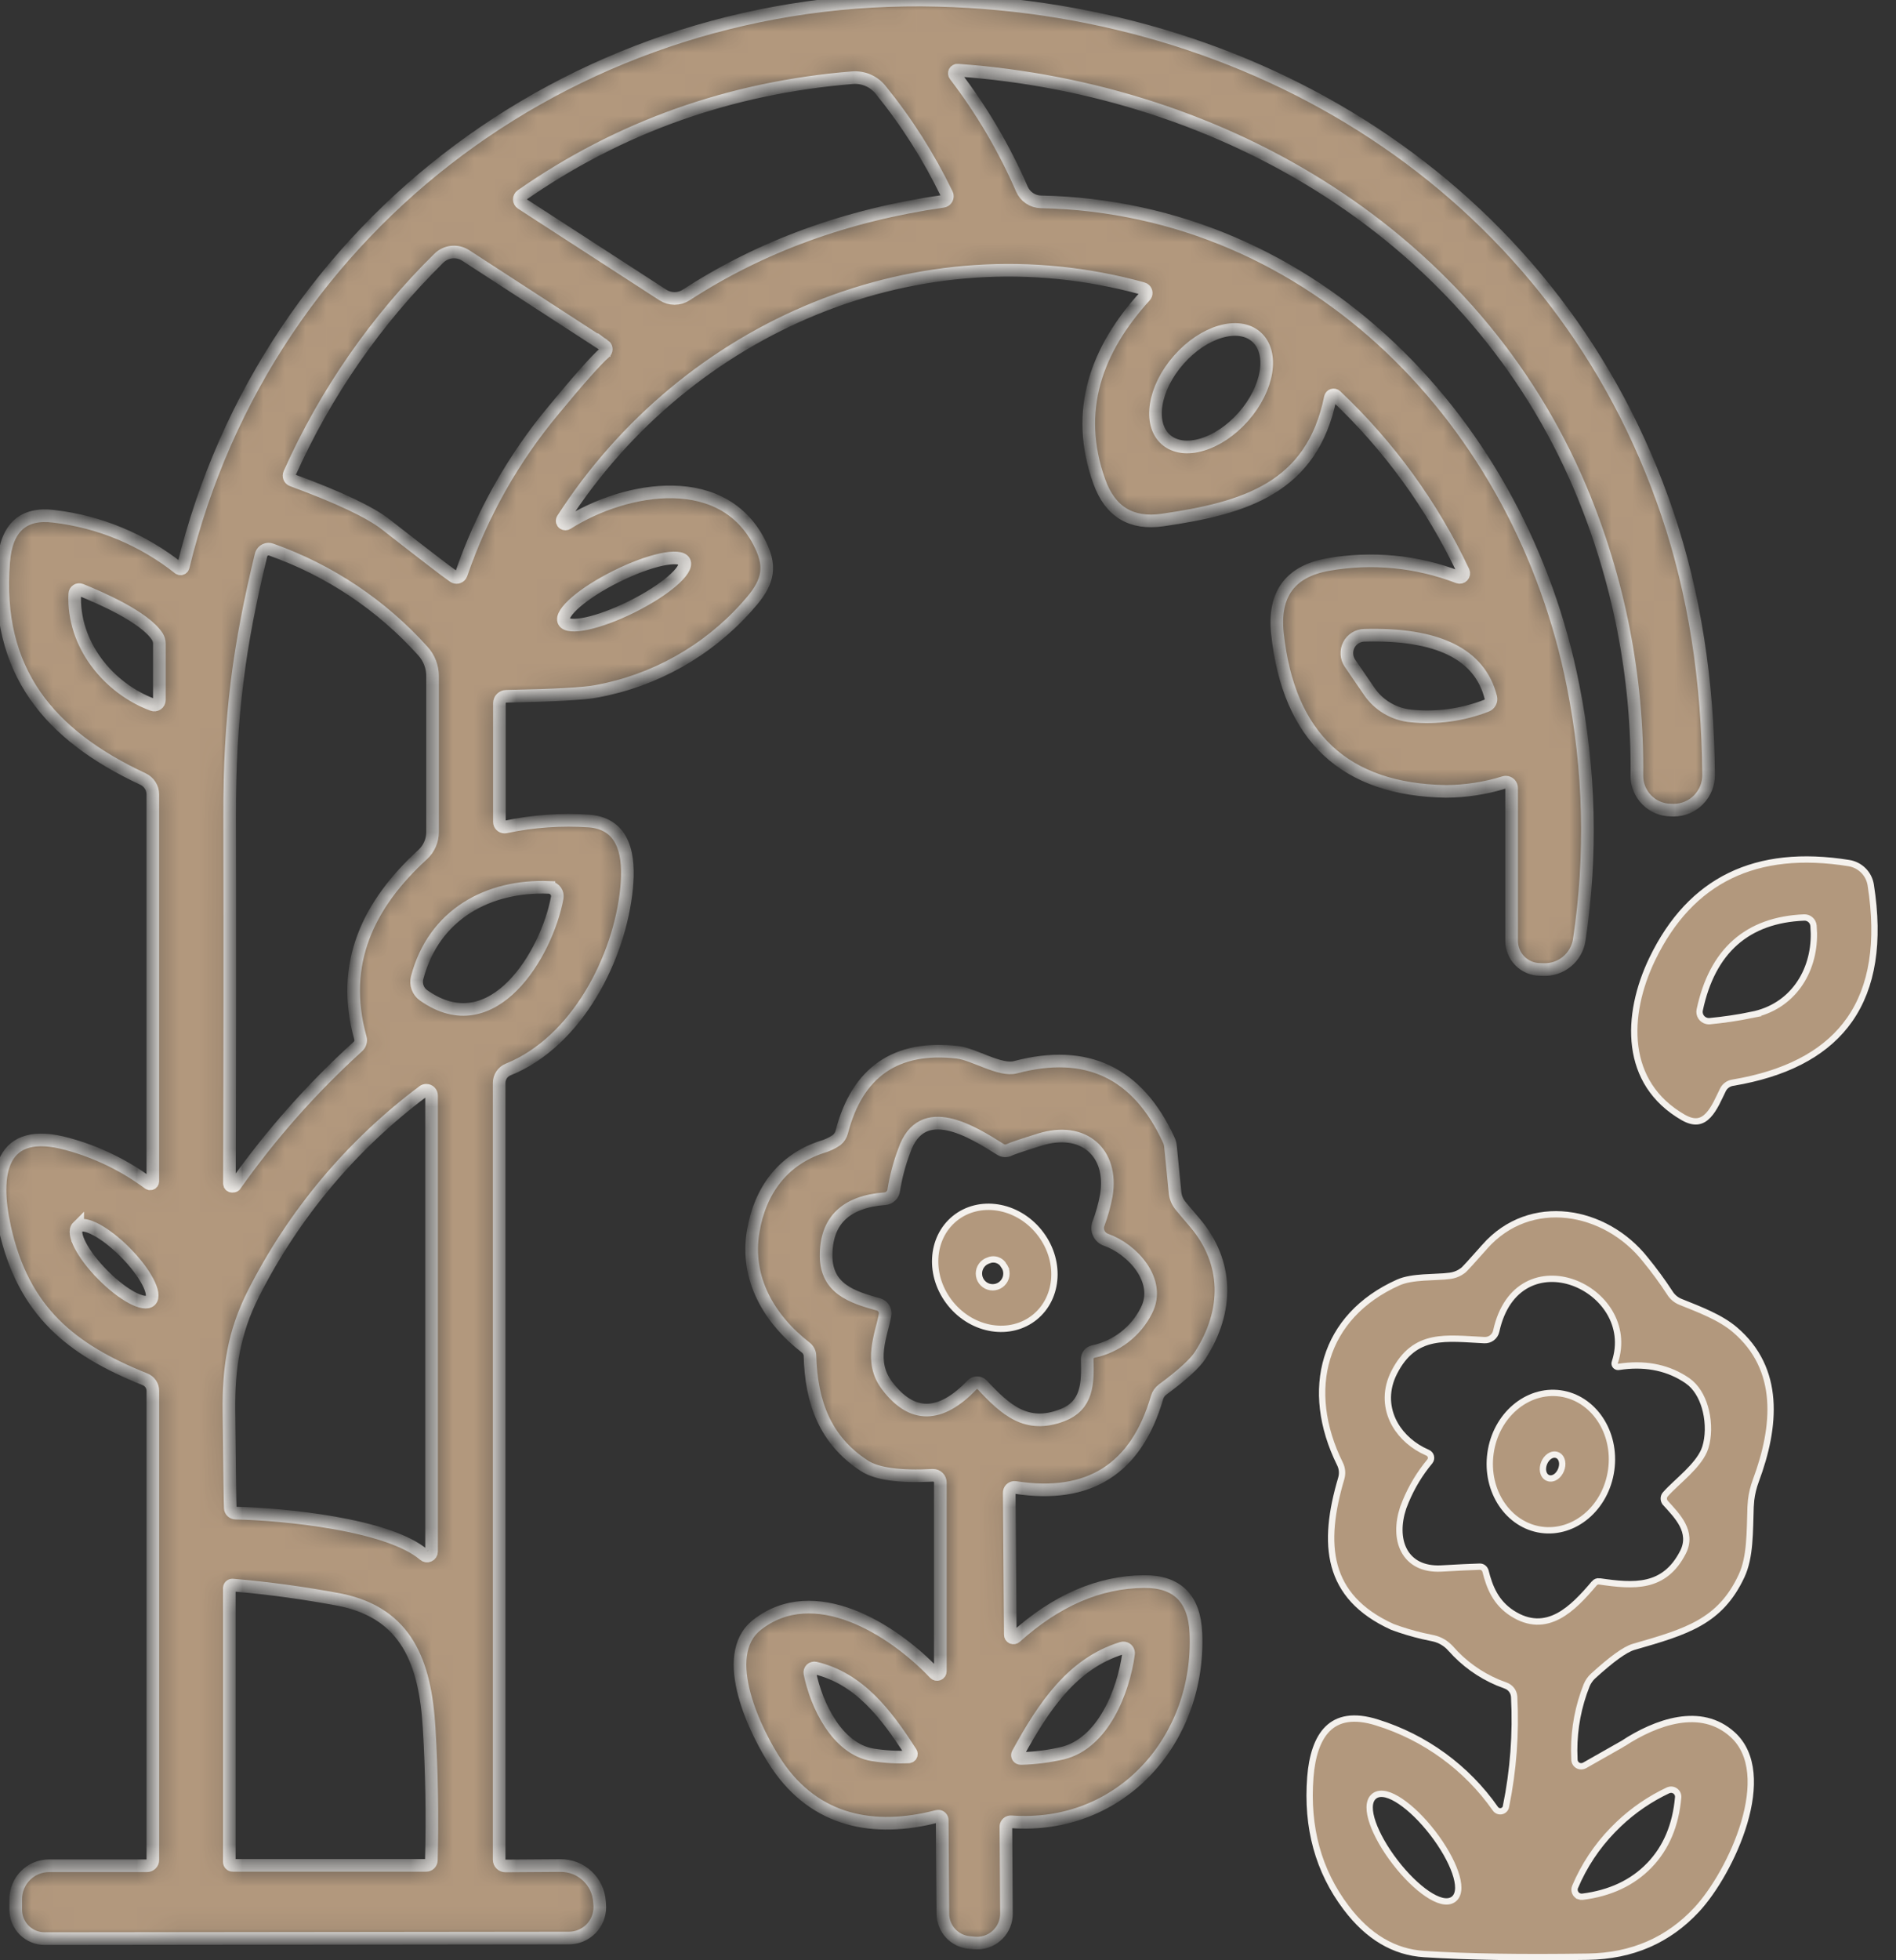 <?xml version="1.0" encoding="UTF-8"?>
<svg xmlns="http://www.w3.org/2000/svg" width="90" height="93" viewBox="0 0 90 93" fill="none">
  <rect x="0" y="0" width="90" height="93" fill="#333333" stroke="none"/>
  <mask id="path-1-inside-1_194_319" fill="white">
    <path d="M54.351 14.05C54.391 14.007 54.411 13.95 54.409 13.892C54.407 13.834 54.382 13.779 54.339 13.739C54.313 13.715 54.281 13.697 54.246 13.688C43.635 10.761 32.621 15.468 26.711 24.624C26.7 24.641 26.692 24.659 26.688 24.678C26.683 24.698 26.683 24.718 26.687 24.738C26.691 24.757 26.699 24.776 26.71 24.793C26.721 24.809 26.735 24.823 26.752 24.834C26.778 24.851 26.808 24.86 26.839 24.86C26.87 24.86 26.9 24.851 26.926 24.834C29.68 23.082 34.51 22.195 36.184 26.037C36.687 27.195 36.234 27.926 35.429 28.813C33.567 30.892 31.067 32.293 28.321 32.797C27.757 32.91 26.325 32.989 24.026 33.035C23.941 33.036 23.86 33.071 23.8 33.132C23.74 33.192 23.706 33.274 23.706 33.36V38.995C23.706 39.059 23.732 39.121 23.777 39.166C23.823 39.212 23.885 39.237 23.949 39.237C23.964 39.237 23.979 39.235 23.994 39.233C25.308 38.954 26.653 38.86 27.992 38.954C29.684 39.104 29.886 40.669 29.744 42.128C29.424 45.439 27.388 49.423 24.122 50.74C23.996 50.791 23.887 50.879 23.811 50.993C23.735 51.106 23.694 51.239 23.694 51.376V88.232C23.694 88.271 23.702 88.309 23.717 88.345C23.732 88.38 23.754 88.413 23.782 88.44C23.809 88.467 23.842 88.489 23.878 88.503C23.914 88.518 23.952 88.525 23.991 88.525L26.611 88.507C27.079 88.503 27.53 88.679 27.872 88.996C28.215 89.314 28.424 89.751 28.456 90.217L28.465 90.336C28.484 90.528 28.465 90.721 28.409 90.905C28.353 91.09 28.262 91.261 28.14 91.41C28.018 91.559 27.867 91.682 27.698 91.773C27.528 91.864 27.342 91.92 27.15 91.939C27.102 91.944 27.054 91.946 27.006 91.946L2.12 91.974C1.94 91.974 1.762 91.939 1.595 91.87C1.429 91.802 1.278 91.701 1.15 91.574C1.023 91.447 0.922 91.296 0.852 91.13C0.783 90.964 0.748 90.786 0.747 90.606V90.098C0.747 89.89 0.788 89.685 0.868 89.493C0.947 89.301 1.064 89.126 1.211 88.979C1.358 88.832 1.532 88.716 1.724 88.636C1.916 88.557 2.122 88.516 2.33 88.516H6.981C7.054 88.516 7.124 88.487 7.175 88.435C7.227 88.384 7.256 88.314 7.256 88.241V65.986C7.256 65.867 7.22 65.751 7.153 65.653C7.086 65.555 6.991 65.48 6.881 65.437C3.368 64.032 1.109 62.212 0.226 58.251C-0.341 55.708 -0.012 53.376 3.226 54.281C4.608 54.659 5.908 55.29 7.059 56.143C7.086 56.162 7.118 56.17 7.15 56.165C7.183 56.16 7.211 56.142 7.231 56.116C7.246 56.096 7.254 56.072 7.255 56.047V37.691C7.255 37.538 7.211 37.387 7.128 37.258C7.045 37.128 6.928 37.025 6.788 36.96C2.361 34.892 -0.246 31.864 0.174 26.655C0.306 25.03 1.102 24.31 2.562 24.496C4.729 24.751 6.781 25.605 8.49 26.962C8.517 26.983 8.552 26.992 8.587 26.988C8.621 26.984 8.652 26.966 8.674 26.939C8.684 26.925 8.691 26.91 8.695 26.894C12.698 10.451 27.636 -0.431 44.522 0.013C60.092 0.421 74.06 9.303 79.151 24.378C80.422 28.147 81.073 32.275 81.104 36.764C81.108 37.204 80.936 37.628 80.627 37.942C80.319 38.256 79.898 38.434 79.457 38.438H79.435L79.316 38.433C79.102 38.432 78.891 38.389 78.695 38.306C78.498 38.224 78.32 38.103 78.17 37.951C78.02 37.8 77.902 37.62 77.821 37.423C77.741 37.225 77.7 37.014 77.701 36.801C77.749 32.119 76.837 27.477 75.02 23.161C69.962 11.214 58.198 4.244 45.464 3.329C45.435 3.326 45.405 3.331 45.379 3.345C45.353 3.359 45.332 3.38 45.318 3.406C45.303 3.432 45.297 3.461 45.3 3.49C45.302 3.52 45.313 3.548 45.331 3.571C46.604 5.233 47.67 7.044 48.505 8.964C48.58 9.142 48.705 9.294 48.865 9.403C49.025 9.511 49.213 9.572 49.406 9.576C62.441 9.846 72.22 20.114 74.672 32.537C75.466 36.507 75.566 40.585 74.965 44.589C74.903 44.997 74.691 45.367 74.372 45.627C74.052 45.888 73.647 46.02 73.236 45.998L73.089 45.993C72.732 45.987 72.392 45.84 72.142 45.585C71.893 45.33 71.753 44.987 71.754 44.63V37.386C71.754 37.313 71.726 37.243 71.675 37.191C71.624 37.139 71.554 37.11 71.481 37.109C71.454 37.109 71.427 37.113 71.402 37.12C70.508 37.397 69.579 37.54 68.643 37.546C63.835 37.469 61.167 34.975 60.639 30.063C60.438 28.203 61.232 27.111 63.022 26.788C65.105 26.416 67.25 26.621 69.224 27.383C69.26 27.396 69.299 27.398 69.336 27.389C69.373 27.38 69.406 27.361 69.432 27.333C69.458 27.305 69.475 27.27 69.481 27.233C69.487 27.195 69.482 27.157 69.467 27.122C67.987 23.987 65.933 21.158 63.411 18.779C63.391 18.76 63.366 18.746 63.339 18.74C63.311 18.734 63.283 18.735 63.256 18.743C63.23 18.752 63.206 18.767 63.187 18.788C63.168 18.809 63.156 18.834 63.15 18.862C62.277 23.17 59.07 24.108 55.192 24.671C53.704 24.887 52.702 24.283 52.187 22.859C50.966 19.474 52.064 16.561 54.351 14.05ZM44.947 9.211C44.094 7.447 43.04 5.788 41.805 4.267C41.646 4.068 41.441 3.911 41.207 3.81C40.974 3.709 40.719 3.666 40.465 3.686C34.644 4.162 29.404 6.025 24.745 9.275C24.715 9.296 24.691 9.324 24.674 9.357C24.657 9.389 24.649 9.425 24.649 9.462C24.65 9.498 24.659 9.534 24.677 9.566C24.694 9.598 24.719 9.626 24.75 9.646L31.464 13.994C31.629 14.101 31.822 14.158 32.019 14.158C32.217 14.158 32.41 14.101 32.575 13.994C36.115 11.692 40.177 10.211 44.76 9.552C44.791 9.548 44.822 9.538 44.849 9.522C44.877 9.506 44.901 9.485 44.92 9.459C44.94 9.434 44.954 9.405 44.962 9.374C44.97 9.344 44.972 9.312 44.968 9.28C44.964 9.256 44.958 9.233 44.947 9.211ZM28.678 16.383L22.105 12.119C21.91 11.993 21.678 11.938 21.447 11.961C21.216 11.984 21 12.086 20.834 12.248C17.852 15.183 15.445 18.65 13.74 22.47C13.714 22.526 13.712 22.59 13.734 22.647C13.756 22.705 13.799 22.751 13.855 22.776C13.859 22.778 13.863 22.78 13.868 22.781C16.084 23.596 17.568 24.298 18.318 24.886C20.093 26.272 21.166 27.096 21.538 27.355C21.59 27.39 21.654 27.404 21.716 27.392C21.778 27.379 21.833 27.343 21.868 27.291C21.879 27.274 21.888 27.256 21.895 27.237C22.873 24.391 24.364 21.748 26.295 19.439C27.482 18 28.285 17.096 28.705 16.727C28.727 16.708 28.744 16.686 28.756 16.66C28.769 16.635 28.776 16.607 28.778 16.579C28.78 16.551 28.776 16.523 28.767 16.496C28.757 16.469 28.743 16.445 28.724 16.423C28.711 16.407 28.695 16.394 28.678 16.382V16.383ZM59.636 15.982C58.789 15.235 57.141 15.72 55.955 17.066C54.768 18.411 54.494 20.107 55.34 20.854C56.188 21.6 57.836 21.115 59.022 19.77C60.208 18.424 60.483 16.729 59.636 15.982ZM11.023 56.28C11.035 56.28 11.048 56.278 11.059 56.275C11.075 56.277 11.091 56.275 11.106 56.27C11.121 56.266 11.135 56.258 11.147 56.248C12.847 53.843 14.805 51.631 16.987 49.652C17.044 49.602 17.084 49.536 17.105 49.463C17.126 49.391 17.127 49.314 17.106 49.241C16.123 45.701 17.495 42.893 20.066 40.541C20.213 40.406 20.33 40.242 20.41 40.059C20.49 39.877 20.532 39.679 20.532 39.48V32.071C20.532 31.636 20.371 31.217 20.079 30.895C18.118 28.71 15.639 27.053 12.871 26.074C12.78 26.041 12.679 26.046 12.591 26.087C12.504 26.129 12.436 26.203 12.403 26.294C12.398 26.308 12.394 26.321 12.391 26.335C11.357 30.607 10.89 33.95 10.9 38.748C10.912 44.136 10.909 49.938 10.89 56.152C10.89 56.186 10.904 56.219 10.928 56.243C10.952 56.267 10.985 56.28 11.019 56.28L11.023 56.28ZM32.485 26.644C32.286 26.244 30.845 26.555 29.266 27.339C27.686 28.122 26.567 29.083 26.766 29.483C26.965 29.884 28.406 29.573 29.986 28.789C31.565 28.005 32.684 27.045 32.485 26.644ZM7.565 33.209V30.538C7.565 30.416 7.53 30.297 7.464 30.195C6.851 29.262 4.752 28.356 3.837 27.986C3.806 27.974 3.772 27.969 3.739 27.972C3.705 27.975 3.673 27.987 3.645 28.005C3.616 28.023 3.593 28.048 3.576 28.078C3.56 28.107 3.55 28.14 3.549 28.174C3.435 30.576 5.159 32.66 7.24 33.434C7.276 33.448 7.316 33.453 7.354 33.449C7.393 33.444 7.43 33.43 7.462 33.408C7.494 33.386 7.521 33.356 7.538 33.322C7.556 33.287 7.565 33.248 7.565 33.209V33.209ZM70.561 33.479C70.637 33.45 70.7 33.394 70.738 33.321C70.775 33.249 70.786 33.165 70.766 33.086C70.245 31.027 68.242 30.045 64.756 30.14C64.605 30.144 64.457 30.189 64.328 30.27C64.2 30.351 64.095 30.465 64.026 30.6C63.957 30.736 63.925 30.887 63.935 31.039C63.944 31.19 63.994 31.337 64.079 31.462L64.99 32.793C65.215 33.124 65.511 33.402 65.857 33.605C66.203 33.808 66.589 33.932 66.988 33.968C68.201 34.088 69.425 33.92 70.561 33.479L70.561 33.479ZM26.057 42.1C23.189 41.99 20.591 43.367 19.8 46.391C19.761 46.543 19.769 46.703 19.823 46.851C19.877 46.999 19.974 47.127 20.102 47.218C23.4 49.56 25.965 45.233 26.45 42.59C26.47 42.481 26.445 42.369 26.382 42.279C26.319 42.188 26.222 42.126 26.114 42.106C26.095 42.103 26.076 42.102 26.057 42.101L26.057 42.1ZM20.129 73.769C20.16 73.797 20.198 73.815 20.239 73.821C20.28 73.827 20.322 73.822 20.359 73.805C20.397 73.788 20.429 73.76 20.451 73.726C20.474 73.691 20.486 73.651 20.486 73.61V51.976C20.486 51.91 20.459 51.846 20.413 51.799C20.366 51.752 20.303 51.725 20.236 51.725C20.183 51.724 20.131 51.742 20.088 51.775C16.696 54.313 13.936 57.602 12.025 61.384C11.105 63.2 10.845 64.897 10.867 66.928C10.897 69.846 10.918 71.386 10.931 71.547C10.934 71.611 10.962 71.671 11.008 71.715C11.053 71.759 11.114 71.784 11.178 71.785C13.452 71.835 18.442 72.316 20.13 73.77L20.129 73.769ZM3.688 58.206C3.391 58.499 3.924 59.519 4.879 60.483C5.833 61.448 6.847 61.991 7.143 61.698C7.439 61.405 6.906 60.385 5.952 59.421C4.998 58.458 3.983 57.914 3.688 58.207L3.688 58.206ZM11.05 88.497H20.229C20.293 88.498 20.355 88.473 20.401 88.429C20.447 88.384 20.474 88.324 20.476 88.26C20.531 86.171 20.496 84.079 20.371 81.984C20.183 78.851 19.292 76.56 16.186 75.906C14.487 75.583 12.773 75.348 11.049 75.201C11.03 75.199 11.011 75.2 10.992 75.205C10.974 75.21 10.957 75.219 10.941 75.231C10.926 75.243 10.913 75.257 10.904 75.274C10.894 75.291 10.888 75.309 10.886 75.328C10.886 75.334 10.885 75.341 10.885 75.347V88.337C10.885 88.359 10.889 88.38 10.898 88.4C10.906 88.419 10.919 88.437 10.934 88.452C10.95 88.467 10.968 88.479 10.988 88.487C11.008 88.495 11.029 88.498 11.05 88.498L11.05 88.497Z"></path>
  </mask>
  <path d="M54.351 14.05C54.391 14.007 54.411 13.95 54.409 13.892C54.407 13.834 54.382 13.779 54.339 13.739C54.313 13.715 54.281 13.697 54.246 13.688C43.635 10.761 32.621 15.468 26.711 24.624C26.7 24.641 26.692 24.659 26.688 24.678C26.683 24.698 26.683 24.718 26.687 24.738C26.691 24.757 26.699 24.776 26.71 24.793C26.721 24.809 26.735 24.823 26.752 24.834C26.778 24.851 26.808 24.86 26.839 24.86C26.87 24.86 26.9 24.851 26.926 24.834C29.68 23.082 34.51 22.195 36.184 26.037C36.687 27.195 36.234 27.926 35.429 28.813C33.567 30.892 31.067 32.293 28.321 32.797C27.757 32.91 26.325 32.989 24.026 33.035C23.941 33.036 23.86 33.071 23.8 33.132C23.74 33.192 23.706 33.274 23.706 33.36V38.995C23.706 39.059 23.732 39.121 23.777 39.166C23.823 39.212 23.885 39.237 23.949 39.237C23.964 39.237 23.979 39.235 23.994 39.233C25.308 38.954 26.653 38.86 27.992 38.954C29.684 39.104 29.886 40.669 29.744 42.128C29.424 45.439 27.388 49.423 24.122 50.74C23.996 50.791 23.887 50.879 23.811 50.993C23.735 51.106 23.694 51.239 23.694 51.376V88.232C23.694 88.271 23.702 88.309 23.717 88.345C23.732 88.38 23.754 88.413 23.782 88.44C23.809 88.467 23.842 88.489 23.878 88.503C23.914 88.518 23.952 88.525 23.991 88.525L26.611 88.507C27.079 88.503 27.53 88.679 27.872 88.996C28.215 89.314 28.424 89.751 28.456 90.217L28.465 90.336C28.484 90.528 28.465 90.721 28.409 90.905C28.353 91.09 28.262 91.261 28.14 91.41C28.018 91.559 27.867 91.682 27.698 91.773C27.528 91.864 27.342 91.92 27.15 91.939C27.102 91.944 27.054 91.946 27.006 91.946L2.12 91.974C1.94 91.974 1.762 91.939 1.595 91.87C1.429 91.802 1.278 91.701 1.15 91.574C1.023 91.447 0.922 91.296 0.852 91.13C0.783 90.964 0.748 90.786 0.747 90.606V90.098C0.747 89.89 0.788 89.685 0.868 89.493C0.947 89.301 1.064 89.126 1.211 88.979C1.358 88.832 1.532 88.716 1.724 88.636C1.916 88.557 2.122 88.516 2.33 88.516H6.981C7.054 88.516 7.124 88.487 7.175 88.435C7.227 88.384 7.256 88.314 7.256 88.241V65.986C7.256 65.867 7.22 65.751 7.153 65.653C7.086 65.555 6.991 65.48 6.881 65.437C3.368 64.032 1.109 62.212 0.226 58.251C-0.341 55.708 -0.012 53.376 3.226 54.281C4.608 54.659 5.908 55.29 7.059 56.143C7.086 56.162 7.118 56.17 7.15 56.165C7.183 56.16 7.211 56.142 7.231 56.116C7.246 56.096 7.254 56.072 7.255 56.047V37.691C7.255 37.538 7.211 37.387 7.128 37.258C7.045 37.128 6.928 37.025 6.788 36.96C2.361 34.892 -0.246 31.864 0.174 26.655C0.306 25.03 1.102 24.31 2.562 24.496C4.729 24.751 6.781 25.605 8.49 26.962C8.517 26.983 8.552 26.992 8.587 26.988C8.621 26.984 8.652 26.966 8.674 26.939C8.684 26.925 8.691 26.91 8.695 26.894C12.698 10.451 27.636 -0.431 44.522 0.013C60.092 0.421 74.06 9.303 79.151 24.378C80.422 28.147 81.073 32.275 81.104 36.764C81.108 37.204 80.936 37.628 80.627 37.942C80.319 38.256 79.898 38.434 79.457 38.438H79.435L79.316 38.433C79.102 38.432 78.891 38.389 78.695 38.306C78.498 38.224 78.32 38.103 78.17 37.951C78.02 37.8 77.902 37.62 77.821 37.423C77.741 37.225 77.7 37.014 77.701 36.801C77.749 32.119 76.837 27.477 75.02 23.161C69.962 11.214 58.198 4.244 45.464 3.329C45.435 3.326 45.405 3.331 45.379 3.345C45.353 3.359 45.332 3.38 45.318 3.406C45.303 3.432 45.297 3.461 45.3 3.49C45.302 3.52 45.313 3.548 45.331 3.571C46.604 5.233 47.67 7.044 48.505 8.964C48.58 9.142 48.705 9.294 48.865 9.403C49.025 9.511 49.213 9.572 49.406 9.576C62.441 9.846 72.22 20.114 74.672 32.537C75.466 36.507 75.566 40.585 74.965 44.589C74.903 44.997 74.691 45.367 74.372 45.627C74.052 45.888 73.647 46.02 73.236 45.998L73.089 45.993C72.732 45.987 72.392 45.84 72.142 45.585C71.893 45.33 71.753 44.987 71.754 44.63V37.386C71.754 37.313 71.726 37.243 71.675 37.191C71.624 37.139 71.554 37.11 71.481 37.109C71.454 37.109 71.427 37.113 71.402 37.12C70.508 37.397 69.579 37.54 68.643 37.546C63.835 37.469 61.167 34.975 60.639 30.063C60.438 28.203 61.232 27.111 63.022 26.788C65.105 26.416 67.25 26.621 69.224 27.383C69.26 27.396 69.299 27.398 69.336 27.389C69.373 27.38 69.406 27.361 69.432 27.333C69.458 27.305 69.475 27.27 69.481 27.233C69.487 27.195 69.482 27.157 69.467 27.122C67.987 23.987 65.933 21.158 63.411 18.779C63.391 18.76 63.366 18.746 63.339 18.74C63.311 18.734 63.283 18.735 63.256 18.743C63.23 18.752 63.206 18.767 63.187 18.788C63.168 18.809 63.156 18.834 63.15 18.862C62.277 23.17 59.07 24.108 55.192 24.671C53.704 24.887 52.702 24.283 52.187 22.859C50.966 19.474 52.064 16.561 54.351 14.05ZM44.947 9.211C44.094 7.447 43.04 5.788 41.805 4.267C41.646 4.068 41.441 3.911 41.207 3.81C40.974 3.709 40.719 3.666 40.465 3.686C34.644 4.162 29.404 6.025 24.745 9.275C24.715 9.296 24.691 9.324 24.674 9.357C24.657 9.389 24.649 9.425 24.649 9.462C24.65 9.498 24.659 9.534 24.677 9.566C24.694 9.598 24.719 9.626 24.75 9.646L31.464 13.994C31.629 14.101 31.822 14.158 32.019 14.158C32.217 14.158 32.41 14.101 32.575 13.994C36.115 11.692 40.177 10.211 44.76 9.552C44.791 9.548 44.822 9.538 44.849 9.522C44.877 9.506 44.901 9.485 44.92 9.459C44.94 9.434 44.954 9.405 44.962 9.374C44.97 9.344 44.972 9.312 44.968 9.28C44.964 9.256 44.958 9.233 44.947 9.211ZM28.678 16.383L22.105 12.119C21.91 11.993 21.678 11.938 21.447 11.961C21.216 11.984 21 12.086 20.834 12.248C17.852 15.183 15.445 18.65 13.74 22.47C13.714 22.526 13.712 22.59 13.734 22.647C13.756 22.705 13.799 22.751 13.855 22.776C13.859 22.778 13.863 22.78 13.868 22.781C16.084 23.596 17.568 24.298 18.318 24.886C20.093 26.272 21.166 27.096 21.538 27.355C21.59 27.39 21.654 27.404 21.716 27.392C21.778 27.379 21.833 27.343 21.868 27.291C21.879 27.274 21.888 27.256 21.895 27.237C22.873 24.391 24.364 21.748 26.295 19.439C27.482 18 28.285 17.096 28.705 16.727C28.727 16.708 28.744 16.686 28.756 16.66C28.769 16.635 28.776 16.607 28.778 16.579C28.78 16.551 28.776 16.523 28.767 16.496C28.757 16.469 28.743 16.445 28.724 16.423C28.711 16.407 28.695 16.394 28.678 16.382V16.383ZM59.636 15.982C58.789 15.235 57.141 15.72 55.955 17.066C54.768 18.411 54.494 20.107 55.34 20.854C56.188 21.6 57.836 21.115 59.022 19.77C60.208 18.424 60.483 16.729 59.636 15.982ZM11.023 56.28C11.035 56.28 11.048 56.278 11.059 56.275C11.075 56.277 11.091 56.275 11.106 56.27C11.121 56.266 11.135 56.258 11.147 56.248C12.847 53.843 14.805 51.631 16.987 49.652C17.044 49.602 17.084 49.536 17.105 49.463C17.126 49.391 17.127 49.314 17.106 49.241C16.123 45.701 17.495 42.893 20.066 40.541C20.213 40.406 20.33 40.242 20.41 40.059C20.49 39.877 20.532 39.679 20.532 39.48V32.071C20.532 31.636 20.371 31.217 20.079 30.895C18.118 28.71 15.639 27.053 12.871 26.074C12.78 26.041 12.679 26.046 12.591 26.087C12.504 26.129 12.436 26.203 12.403 26.294C12.398 26.308 12.394 26.321 12.391 26.335C11.357 30.607 10.89 33.95 10.9 38.748C10.912 44.136 10.909 49.938 10.89 56.152C10.89 56.186 10.904 56.219 10.928 56.243C10.952 56.267 10.985 56.28 11.019 56.28L11.023 56.28ZM32.485 26.644C32.286 26.244 30.845 26.555 29.266 27.339C27.686 28.122 26.567 29.083 26.766 29.483C26.965 29.884 28.406 29.573 29.986 28.789C31.565 28.005 32.684 27.045 32.485 26.644ZM7.565 33.209V30.538C7.565 30.416 7.53 30.297 7.464 30.195C6.851 29.262 4.752 28.356 3.837 27.986C3.806 27.974 3.772 27.969 3.739 27.972C3.705 27.975 3.673 27.987 3.645 28.005C3.616 28.023 3.593 28.048 3.576 28.078C3.56 28.107 3.55 28.14 3.549 28.174C3.435 30.576 5.159 32.66 7.24 33.434C7.276 33.448 7.316 33.453 7.354 33.449C7.393 33.444 7.43 33.43 7.462 33.408C7.494 33.386 7.521 33.356 7.538 33.322C7.556 33.287 7.565 33.248 7.565 33.209V33.209ZM70.561 33.479C70.637 33.45 70.7 33.394 70.738 33.321C70.775 33.249 70.786 33.165 70.766 33.086C70.245 31.027 68.242 30.045 64.756 30.14C64.605 30.144 64.457 30.189 64.328 30.27C64.2 30.351 64.095 30.465 64.026 30.6C63.957 30.736 63.925 30.887 63.935 31.039C63.944 31.19 63.994 31.337 64.079 31.462L64.99 32.793C65.215 33.124 65.511 33.402 65.857 33.605C66.203 33.808 66.589 33.932 66.988 33.968C68.201 34.088 69.425 33.92 70.561 33.479L70.561 33.479ZM26.057 42.1C23.189 41.99 20.591 43.367 19.8 46.391C19.761 46.543 19.769 46.703 19.823 46.851C19.877 46.999 19.974 47.127 20.102 47.218C23.4 49.56 25.965 45.233 26.45 42.59C26.47 42.481 26.445 42.369 26.382 42.279C26.319 42.188 26.222 42.126 26.114 42.106C26.095 42.103 26.076 42.102 26.057 42.101L26.057 42.1ZM20.129 73.769C20.16 73.797 20.198 73.815 20.239 73.821C20.28 73.827 20.322 73.822 20.359 73.805C20.397 73.788 20.429 73.76 20.451 73.726C20.474 73.691 20.486 73.651 20.486 73.61V51.976C20.486 51.91 20.459 51.846 20.413 51.799C20.366 51.752 20.303 51.725 20.236 51.725C20.183 51.724 20.131 51.742 20.088 51.775C16.696 54.313 13.936 57.602 12.025 61.384C11.105 63.2 10.845 64.897 10.867 66.928C10.897 69.846 10.918 71.386 10.931 71.547C10.934 71.611 10.962 71.671 11.008 71.715C11.053 71.759 11.114 71.784 11.178 71.785C13.452 71.835 18.442 72.316 20.13 73.77L20.129 73.769ZM3.688 58.206C3.391 58.499 3.924 59.519 4.879 60.483C5.833 61.448 6.847 61.991 7.143 61.698C7.439 61.405 6.906 60.385 5.952 59.421C4.998 58.458 3.983 57.914 3.688 58.207L3.688 58.206ZM11.05 88.497H20.229C20.293 88.498 20.355 88.473 20.401 88.429C20.447 88.384 20.474 88.324 20.476 88.26C20.531 86.171 20.496 84.079 20.371 81.984C20.183 78.851 19.292 76.56 16.186 75.906C14.487 75.583 12.773 75.348 11.049 75.201C11.03 75.199 11.011 75.2 10.992 75.205C10.974 75.21 10.957 75.219 10.941 75.231C10.926 75.243 10.913 75.257 10.904 75.274C10.894 75.291 10.888 75.309 10.886 75.328C10.886 75.334 10.885 75.341 10.885 75.347V88.337C10.885 88.359 10.889 88.38 10.898 88.4C10.906 88.419 10.919 88.437 10.934 88.452C10.95 88.467 10.968 88.479 10.988 88.487C11.008 88.495 11.029 88.498 11.05 88.498L11.05 88.497Z" fill="#B2987D" stroke="#F4F1ED" stroke-width="0.6" mask="url(#path-1-inside-1_194_319)"></path>
  <path d="M82.122 41.547C83.67 40.794 85.55 40.59 87.772 40.949C88.031 40.992 88.269 41.115 88.454 41.301C88.639 41.487 88.76 41.727 88.801 41.986C89.227 44.704 88.883 46.826 87.799 48.375C86.783 49.827 85.099 50.801 82.722 51.28L82.239 51.369C82.144 51.384 82.053 51.422 81.975 51.48C81.897 51.536 81.832 51.611 81.789 51.697C81.685 51.904 81.591 52.118 81.474 52.341C81.359 52.559 81.233 52.76 81.088 52.913C80.944 53.066 80.786 53.165 80.605 53.193C80.446 53.218 80.251 53.191 80.01 53.072L79.903 53.016C78.483 52.201 77.797 50.994 77.622 49.657C77.446 48.314 77.786 46.831 78.436 45.486C79.345 43.608 80.576 42.299 82.122 41.547ZM85.64 43.529C84.3 43.584 83.206 43.974 82.372 44.712C81.539 45.449 80.98 46.52 80.684 47.909C80.671 47.966 80.669 48.026 80.68 48.083C80.69 48.14 80.712 48.195 80.743 48.244C80.775 48.293 80.816 48.336 80.864 48.369C80.912 48.402 80.966 48.426 81.023 48.438C81.068 48.448 81.114 48.451 81.159 48.447H81.16C81.827 48.383 82.49 48.285 83.147 48.152L83.145 48.151C85.075 47.774 86.127 46.115 86.103 44.285L86.084 43.917C86.074 43.807 86.022 43.706 85.939 43.634C85.857 43.562 85.749 43.524 85.64 43.529Z" fill="#B2987D" stroke="#F4F1ED" stroke-width="0.3"></path>
  <mask id="path-3-inside-2_194_319" fill="white">
    <path d="M44.491 86.171C41.477 86.958 38.696 86.409 36.884 83.724C35.869 82.206 34.081 78.551 35.928 77.092C38.641 74.96 42.359 77.279 44.367 79.393C44.389 79.416 44.416 79.432 44.447 79.439C44.477 79.446 44.509 79.443 44.538 79.432C44.567 79.421 44.592 79.401 44.61 79.375C44.628 79.349 44.637 79.319 44.637 79.287V70.336C44.637 70.291 44.628 70.246 44.611 70.205C44.594 70.163 44.569 70.125 44.537 70.094C44.505 70.062 44.467 70.036 44.425 70.019C44.384 70.002 44.339 69.993 44.294 69.993C44.288 69.993 44.282 69.993 44.275 69.993C42.696 70.075 41.613 69.924 41.028 69.54C39.157 68.323 38.508 66.508 38.448 64.331C38.447 64.254 38.428 64.178 38.393 64.109C38.358 64.04 38.308 63.98 38.247 63.933C36.49 62.57 35.379 60.644 35.754 58.417C36.079 56.477 37.167 55.028 38.988 54.424C39.245 54.353 39.489 54.24 39.711 54.09C39.832 53.992 39.919 53.857 39.957 53.706C40.699 50.852 42.528 49.591 45.446 49.923C46.233 50.014 47.472 50.829 48.204 50.632C51.586 49.736 54.011 50.888 55.481 54.09C55.527 54.188 55.555 54.293 55.563 54.401L55.778 56.583C55.801 56.809 55.89 57.023 56.034 57.2C56.107 57.292 56.333 57.558 56.711 58.001C58.316 59.885 58.335 62.185 56.968 64.303C56.718 64.69 56.123 65.232 55.184 65.927C55.059 66.02 54.967 66.152 54.923 66.302C53.936 69.693 51.693 71.115 48.195 70.57C48.13 70.56 48.063 70.576 48.01 70.615C47.956 70.653 47.92 70.712 47.91 70.777C47.908 70.79 47.907 70.804 47.907 70.817L47.958 77.554C47.957 77.584 47.965 77.612 47.98 77.638C47.996 77.662 48.019 77.682 48.045 77.694C48.072 77.707 48.102 77.711 48.131 77.706C48.16 77.701 48.187 77.688 48.209 77.668C50.139 75.93 52.172 75.052 54.306 75.034C55.876 75.022 56.697 75.836 56.767 77.476C56.986 82.498 53.24 86.811 47.999 86.432C47.968 86.429 47.938 86.433 47.908 86.443C47.879 86.452 47.852 86.467 47.829 86.487C47.806 86.507 47.786 86.531 47.773 86.559C47.759 86.586 47.75 86.616 47.748 86.646C47.747 86.654 47.747 86.662 47.748 86.67L47.775 90.777C47.779 91.147 47.636 91.504 47.377 91.768C47.118 92.032 46.764 92.183 46.395 92.186C46.35 92.186 46.306 92.185 46.261 92.181L46.019 92.159C45.676 92.13 45.357 91.974 45.123 91.722C44.89 91.47 44.759 91.139 44.757 90.796L44.725 86.35C44.725 86.325 44.72 86.301 44.711 86.279C44.701 86.257 44.688 86.236 44.67 86.219C44.653 86.202 44.633 86.188 44.61 86.179C44.588 86.17 44.564 86.165 44.539 86.166C44.523 86.165 44.507 86.167 44.491 86.171ZM46.627 65.707C47.734 66.892 48.726 67.788 50.409 67.148C51.617 66.691 51.644 65.648 51.608 64.491C51.605 64.405 51.633 64.321 51.685 64.254C51.738 64.186 51.812 64.139 51.896 64.121C52.435 64.008 52.941 63.775 53.378 63.439C53.814 63.103 54.169 62.673 54.416 62.181C55.148 60.768 53.753 59.258 52.5 58.819C52.352 58.768 52.231 58.66 52.164 58.52C52.096 58.38 52.086 58.218 52.138 58.071V58.069C52.303 57.628 52.43 57.174 52.517 56.711C52.851 54.675 51.423 53.422 49.352 54.067C48.502 54.332 48.021 54.494 47.911 54.552C47.846 54.586 47.774 54.602 47.701 54.598C47.628 54.595 47.557 54.573 47.495 54.534C46.164 53.701 43.754 52.164 42.921 54.598C42.694 55.197 42.529 55.818 42.428 56.451C42.418 56.559 42.37 56.661 42.292 56.738C42.214 56.815 42.112 56.862 42.003 56.871C40.134 57.014 39.204 57.921 39.213 59.593C39.227 61.143 40.448 61.541 41.696 61.884C41.803 61.913 41.894 61.981 41.952 62.074C42.011 62.168 42.032 62.279 42.012 62.388C41.829 63.371 41.24 64.583 42.103 65.731C43.28 67.295 44.627 67.286 46.142 65.704C46.203 65.64 46.286 65.603 46.374 65.6C46.462 65.598 46.547 65.631 46.611 65.692C46.617 65.697 46.622 65.701 46.627 65.707ZM53.25 78.194C50.899 78.921 49.545 80.952 48.314 83.198C48.305 83.216 48.299 83.236 48.297 83.256C48.295 83.276 48.297 83.297 48.303 83.317C48.309 83.336 48.319 83.354 48.332 83.37C48.345 83.386 48.361 83.399 48.379 83.408C48.403 83.421 48.429 83.427 48.457 83.427C49.124 83.411 49.787 83.327 50.437 83.175C52.367 82.709 53.332 80.22 53.57 78.464C53.579 78.399 53.562 78.334 53.523 78.281C53.483 78.229 53.425 78.194 53.36 78.185C53.323 78.18 53.285 78.183 53.25 78.194ZM38.705 79.136C38.67 79.128 38.633 79.128 38.598 79.138C38.563 79.147 38.531 79.165 38.505 79.19C38.479 79.216 38.46 79.247 38.449 79.281C38.439 79.316 38.437 79.353 38.444 79.388C38.751 80.883 39.729 82.969 41.417 83.253C41.986 83.345 42.562 83.379 43.137 83.353C43.173 83.35 43.206 83.334 43.23 83.307C43.253 83.279 43.265 83.244 43.263 83.208C43.261 83.187 43.254 83.166 43.242 83.148C42.053 81.291 40.768 79.626 38.705 79.136H38.705Z"></path>
  </mask>
  <path d="M44.491 86.171C41.477 86.958 38.696 86.409 36.884 83.724C35.869 82.206 34.081 78.551 35.928 77.092C38.641 74.96 42.359 77.279 44.367 79.393C44.389 79.416 44.416 79.432 44.447 79.439C44.477 79.446 44.509 79.443 44.538 79.432C44.567 79.421 44.592 79.401 44.61 79.375C44.628 79.349 44.637 79.319 44.637 79.287V70.336C44.637 70.291 44.628 70.246 44.611 70.205C44.594 70.163 44.569 70.125 44.537 70.094C44.505 70.062 44.467 70.036 44.425 70.019C44.384 70.002 44.339 69.993 44.294 69.993C44.288 69.993 44.282 69.993 44.275 69.993C42.696 70.075 41.613 69.924 41.028 69.54C39.157 68.323 38.508 66.508 38.448 64.331C38.447 64.254 38.428 64.178 38.393 64.109C38.358 64.04 38.308 63.98 38.247 63.933C36.49 62.57 35.379 60.644 35.754 58.417C36.079 56.477 37.167 55.028 38.988 54.424C39.245 54.353 39.489 54.24 39.711 54.09C39.832 53.992 39.919 53.857 39.957 53.706C40.699 50.852 42.528 49.591 45.446 49.923C46.233 50.014 47.472 50.829 48.204 50.632C51.586 49.736 54.011 50.888 55.481 54.09C55.527 54.188 55.555 54.293 55.563 54.401L55.778 56.583C55.801 56.809 55.89 57.023 56.034 57.2C56.107 57.292 56.333 57.558 56.711 58.001C58.316 59.885 58.335 62.185 56.968 64.303C56.718 64.69 56.123 65.232 55.184 65.927C55.059 66.02 54.967 66.152 54.923 66.302C53.936 69.693 51.693 71.115 48.195 70.57C48.13 70.56 48.063 70.576 48.01 70.615C47.956 70.653 47.92 70.712 47.91 70.777C47.908 70.79 47.907 70.804 47.907 70.817L47.958 77.554C47.957 77.584 47.965 77.612 47.98 77.638C47.996 77.662 48.019 77.682 48.045 77.694C48.072 77.707 48.102 77.711 48.131 77.706C48.16 77.701 48.187 77.688 48.209 77.668C50.139 75.93 52.172 75.052 54.306 75.034C55.876 75.022 56.697 75.836 56.767 77.476C56.986 82.498 53.24 86.811 47.999 86.432C47.968 86.429 47.938 86.433 47.908 86.443C47.879 86.452 47.852 86.467 47.829 86.487C47.806 86.507 47.786 86.531 47.773 86.559C47.759 86.586 47.75 86.616 47.748 86.646C47.747 86.654 47.747 86.662 47.748 86.67L47.775 90.777C47.779 91.147 47.636 91.504 47.377 91.768C47.118 92.032 46.764 92.183 46.395 92.186C46.35 92.186 46.306 92.185 46.261 92.181L46.019 92.159C45.676 92.13 45.357 91.974 45.123 91.722C44.89 91.47 44.759 91.139 44.757 90.796L44.725 86.35C44.725 86.325 44.72 86.301 44.711 86.279C44.701 86.257 44.688 86.236 44.67 86.219C44.653 86.202 44.633 86.188 44.61 86.179C44.588 86.17 44.564 86.165 44.539 86.166C44.523 86.165 44.507 86.167 44.491 86.171ZM46.627 65.707C47.734 66.892 48.726 67.788 50.409 67.148C51.617 66.691 51.644 65.648 51.608 64.491C51.605 64.405 51.633 64.321 51.685 64.254C51.738 64.186 51.812 64.139 51.896 64.121C52.435 64.008 52.941 63.775 53.378 63.439C53.814 63.103 54.169 62.673 54.416 62.181C55.148 60.768 53.753 59.258 52.5 58.819C52.352 58.768 52.231 58.66 52.164 58.52C52.096 58.38 52.086 58.218 52.138 58.071V58.069C52.303 57.628 52.43 57.174 52.517 56.711C52.851 54.675 51.423 53.422 49.352 54.067C48.502 54.332 48.021 54.494 47.911 54.552C47.846 54.586 47.774 54.602 47.701 54.598C47.628 54.595 47.557 54.573 47.495 54.534C46.164 53.701 43.754 52.164 42.921 54.598C42.694 55.197 42.529 55.818 42.428 56.451C42.418 56.559 42.37 56.661 42.292 56.738C42.214 56.815 42.112 56.862 42.003 56.871C40.134 57.014 39.204 57.921 39.213 59.593C39.227 61.143 40.448 61.541 41.696 61.884C41.803 61.913 41.894 61.981 41.952 62.074C42.011 62.168 42.032 62.279 42.012 62.388C41.829 63.371 41.24 64.583 42.103 65.731C43.28 67.295 44.627 67.286 46.142 65.704C46.203 65.64 46.286 65.603 46.374 65.6C46.462 65.598 46.547 65.631 46.611 65.692C46.617 65.697 46.622 65.701 46.627 65.707ZM53.25 78.194C50.899 78.921 49.545 80.952 48.314 83.198C48.305 83.216 48.299 83.236 48.297 83.256C48.295 83.276 48.297 83.297 48.303 83.317C48.309 83.336 48.319 83.354 48.332 83.37C48.345 83.386 48.361 83.399 48.379 83.408C48.403 83.421 48.429 83.427 48.457 83.427C49.124 83.411 49.787 83.327 50.437 83.175C52.367 82.709 53.332 80.22 53.57 78.464C53.579 78.399 53.562 78.334 53.523 78.281C53.483 78.229 53.425 78.194 53.36 78.185C53.323 78.18 53.285 78.183 53.25 78.194ZM38.705 79.136C38.67 79.128 38.633 79.128 38.598 79.138C38.563 79.147 38.531 79.165 38.505 79.19C38.479 79.216 38.46 79.247 38.449 79.281C38.439 79.316 38.437 79.353 38.444 79.388C38.751 80.883 39.729 82.969 41.417 83.253C41.986 83.345 42.562 83.379 43.137 83.353C43.173 83.35 43.206 83.334 43.23 83.307C43.253 83.279 43.265 83.244 43.263 83.208C43.261 83.187 43.254 83.166 43.242 83.148C42.053 81.291 40.768 79.626 38.705 79.136H38.705Z" fill="#B2987D" stroke="#F4F1ED" stroke-width="0.6" mask="url(#path-3-inside-2_194_319)"></path>
  <path d="M45.319 57.809C46.466 56.876 48.26 57.14 49.319 58.443C50.379 59.747 50.271 61.556 49.123 62.489C47.975 63.422 46.181 63.158 45.123 61.855C44.065 60.551 44.172 58.741 45.319 57.809ZM47.004 59.769L46.94 59.792L46.917 59.8C46.786 59.843 46.672 59.926 46.592 60.037C46.511 60.149 46.468 60.283 46.468 60.421C46.468 60.559 46.512 60.693 46.593 60.805C46.674 60.916 46.788 60.999 46.919 61.042C47.05 61.084 47.191 61.084 47.322 61.042C47.453 61 47.567 60.917 47.648 60.806C47.73 60.694 47.774 60.561 47.774 60.423C47.775 60.291 47.735 60.163 47.661 60.055H47.662C47.591 59.923 47.472 59.825 47.33 59.778C47.224 59.744 47.111 59.741 47.004 59.769Z" fill="#B2987D" stroke="#F4F1ED" stroke-width="0.3"></path>
  <path d="M70.478 59.145C72.641 56.71 76.204 57.363 78.099 59.749L78.1 59.751C78.515 60.257 78.903 60.785 79.261 61.333C79.379 61.526 79.555 61.676 79.765 61.762H79.766C80.695 62.136 81.663 62.498 82.353 63.086C84.541 64.951 84.305 67.671 83.345 70.251C83.234 70.548 83.159 70.858 83.122 71.172L83.098 71.487C83.077 72.087 83.075 72.677 83.025 73.239C82.976 73.8 82.878 74.316 82.672 74.76C82.161 75.857 81.507 76.516 80.675 76.992C79.835 77.473 78.811 77.769 77.548 78.132C77.336 78.193 77.07 78.345 76.755 78.572C76.437 78.802 76.057 79.119 75.617 79.519L75.615 79.52C75.486 79.643 75.383 79.792 75.314 79.956L75.314 79.958C74.922 80.942 74.723 81.989 74.724 83.045L74.736 83.498C74.739 83.54 74.75 83.582 74.769 83.62C74.787 83.658 74.813 83.692 74.845 83.72C74.877 83.748 74.914 83.769 74.954 83.782C74.994 83.796 75.036 83.8 75.078 83.797C75.125 83.794 75.171 83.781 75.212 83.759L75.215 83.758C75.82 83.415 76.275 83.156 76.58 82.983C76.733 82.897 76.848 82.831 76.926 82.787C76.997 82.747 77.045 82.72 77.054 82.714L77.053 82.713C77.821 82.211 78.746 81.76 79.667 81.609C80.584 81.459 81.49 81.609 82.248 82.298C83.27 83.228 83.282 84.829 82.795 86.477C82.311 88.113 81.352 89.724 80.543 90.596C79.188 92.052 77.471 92.798 75.381 92.831C72.233 92.88 69.643 92.838 67.608 92.707C66.178 92.616 64.943 91.891 63.899 90.507C62.582 88.764 62.014 86.703 62.2 84.311C62.279 83.31 62.537 82.492 63.029 82.012C63.509 81.545 64.246 81.366 65.372 81.721L65.373 81.722C67.643 82.427 69.617 83.864 70.983 85.81V85.811C71.015 85.856 71.059 85.892 71.11 85.913C71.162 85.934 71.218 85.938 71.272 85.927C71.327 85.915 71.377 85.887 71.415 85.847C71.453 85.807 71.479 85.757 71.488 85.702L71.487 85.701C71.835 83.992 71.966 82.246 71.875 80.505V80.504L71.863 80.416C71.845 80.329 71.808 80.247 71.755 80.176C71.683 80.081 71.586 80.009 71.474 79.969L71.473 79.968L71.1 79.825C70.242 79.463 69.476 78.911 68.86 78.209H68.859C68.646 77.969 68.363 77.8 68.05 77.728L68.044 77.727L67.548 77.621C67.056 77.506 66.571 77.361 66.097 77.186C64.502 76.461 63.677 75.471 63.353 74.294C63.027 73.105 63.204 71.701 63.668 70.137V70.136C63.734 69.909 63.713 69.666 63.608 69.455C62.734 67.691 62.54 65.936 63.001 64.428C63.461 62.922 64.581 61.646 66.371 60.845C66.702 60.697 67.129 60.639 67.577 60.608C67.903 60.587 68.249 60.58 68.553 60.557L68.841 60.527C69.006 60.504 69.165 60.449 69.309 60.366L69.447 60.273C69.474 60.252 69.516 60.21 69.564 60.16C69.616 60.106 69.685 60.032 69.769 59.94C69.939 59.754 70.176 59.489 70.48 59.147L70.478 59.145ZM65.807 85.135C65.602 85.083 65.394 85.088 65.235 85.211C65.076 85.333 65.018 85.533 65.016 85.744C65.013 85.957 65.066 86.21 65.161 86.483C65.352 87.031 65.723 87.694 66.225 88.346C66.726 88.997 67.272 89.525 67.753 89.849C67.993 90.01 68.224 90.126 68.431 90.178C68.635 90.229 68.843 90.224 69.002 90.102C69.161 89.979 69.218 89.78 69.221 89.569C69.223 89.356 69.17 89.103 69.075 88.83C68.885 88.282 68.514 87.619 68.013 86.968C67.511 86.316 66.965 85.789 66.483 85.465C66.244 85.303 66.013 85.187 65.807 85.135ZM79.36 84.909C79.331 84.906 79.302 84.907 79.273 84.911L79.19 84.935L79.186 84.936C78.322 85.342 77.531 85.883 76.841 86.538L76.552 86.825C75.794 87.606 75.188 88.522 74.765 89.524L74.764 89.526C74.747 89.567 74.74 89.612 74.74 89.656C74.741 89.701 74.75 89.745 74.768 89.785C74.785 89.826 74.81 89.863 74.842 89.894C74.874 89.924 74.912 89.948 74.953 89.965V89.966C75.003 89.985 75.056 89.992 75.109 89.987H75.114C76.426 89.822 77.489 89.327 78.291 88.497H78.292C79.091 87.666 79.544 86.588 79.659 85.273V85.272C79.664 85.215 79.654 85.156 79.63 85.103C79.606 85.051 79.568 85.005 79.52 84.971C79.473 84.937 79.418 84.916 79.36 84.909ZM74.667 60.847C73.959 60.596 73.172 60.595 72.495 60.953C71.816 61.313 71.271 62.024 71.024 63.15C70.997 63.277 70.926 63.389 70.823 63.468C70.721 63.547 70.593 63.586 70.464 63.58C69.574 63.538 68.74 63.443 68.022 63.593C67.282 63.748 66.663 64.163 66.18 65.113C65.779 65.9 65.799 66.695 66.112 67.373C66.385 67.964 66.878 68.461 67.496 68.791L67.769 68.922C67.806 68.938 67.84 68.962 67.866 68.993C67.893 69.024 67.913 69.061 67.923 69.101C67.933 69.14 67.933 69.182 67.925 69.222C67.916 69.261 67.899 69.298 67.874 69.33C67.396 69.903 67.009 70.545 66.724 71.233L66.607 71.531L66.606 71.536C66.365 72.264 66.357 73.001 66.648 73.554C66.947 74.12 67.539 74.459 68.416 74.414H68.417C69.212 74.368 69.82 74.339 70.238 74.327C70.301 74.325 70.362 74.344 70.412 74.382C70.45 74.41 70.479 74.448 70.498 74.49L70.514 74.534C70.71 75.319 71.006 76.037 71.78 76.539C72.181 76.797 72.567 76.919 72.938 76.93C73.308 76.94 73.653 76.839 73.975 76.669C74.611 76.333 75.171 75.717 75.677 75.12V75.119C75.706 75.084 75.744 75.058 75.787 75.041C75.83 75.025 75.876 75.018 75.921 75.024V75.025C76.743 75.144 77.515 75.231 78.189 75.072C78.876 74.91 79.45 74.496 79.885 73.651L79.886 73.65C80.134 73.164 80.066 72.725 79.863 72.335C79.667 71.957 79.337 71.613 79.058 71.305V71.304L79.023 71.259C78.994 71.211 78.977 71.156 78.977 71.099C78.976 71.042 78.992 70.986 79.02 70.938L79.055 70.892C79.181 70.748 79.343 70.591 79.523 70.421C79.702 70.253 79.899 70.072 80.086 69.886C80.409 69.563 80.726 69.204 80.891 68.827L80.951 68.664C81.104 68.168 81.115 67.535 80.978 66.952C80.86 66.443 80.625 65.953 80.254 65.625L80.087 65.495C79.224 64.909 78.214 64.687 77.065 64.818L76.833 64.849C76.79 64.855 76.745 64.845 76.71 64.819C76.675 64.794 76.651 64.755 76.644 64.712C76.64 64.688 76.642 64.663 76.65 64.64L76.651 64.638C77.241 62.862 76.076 61.346 74.667 60.847Z" fill="#B2987D" stroke="#F4F1ED" stroke-width="0.3"></path>
  <path d="M70.752 68.945C71.002 67.142 72.499 65.89 74.065 66.107C75.631 66.325 76.731 67.937 76.481 69.74C76.23 71.544 74.733 72.796 73.167 72.579C71.601 72.362 70.502 70.749 70.752 68.945ZM73.917 69.034C73.783 68.98 73.646 69.022 73.543 69.093C73.439 69.165 73.351 69.279 73.297 69.413C73.242 69.547 73.226 69.69 73.25 69.814C73.274 69.937 73.344 70.064 73.478 70.118C73.613 70.173 73.751 70.131 73.855 70.06C73.959 69.987 74.045 69.873 74.1 69.739C74.154 69.605 74.171 69.463 74.147 69.339C74.123 69.216 74.053 69.089 73.918 69.034H73.917Z" fill="#B2987D" stroke="#F4F1ED" stroke-width="0.3"></path>
</svg>
